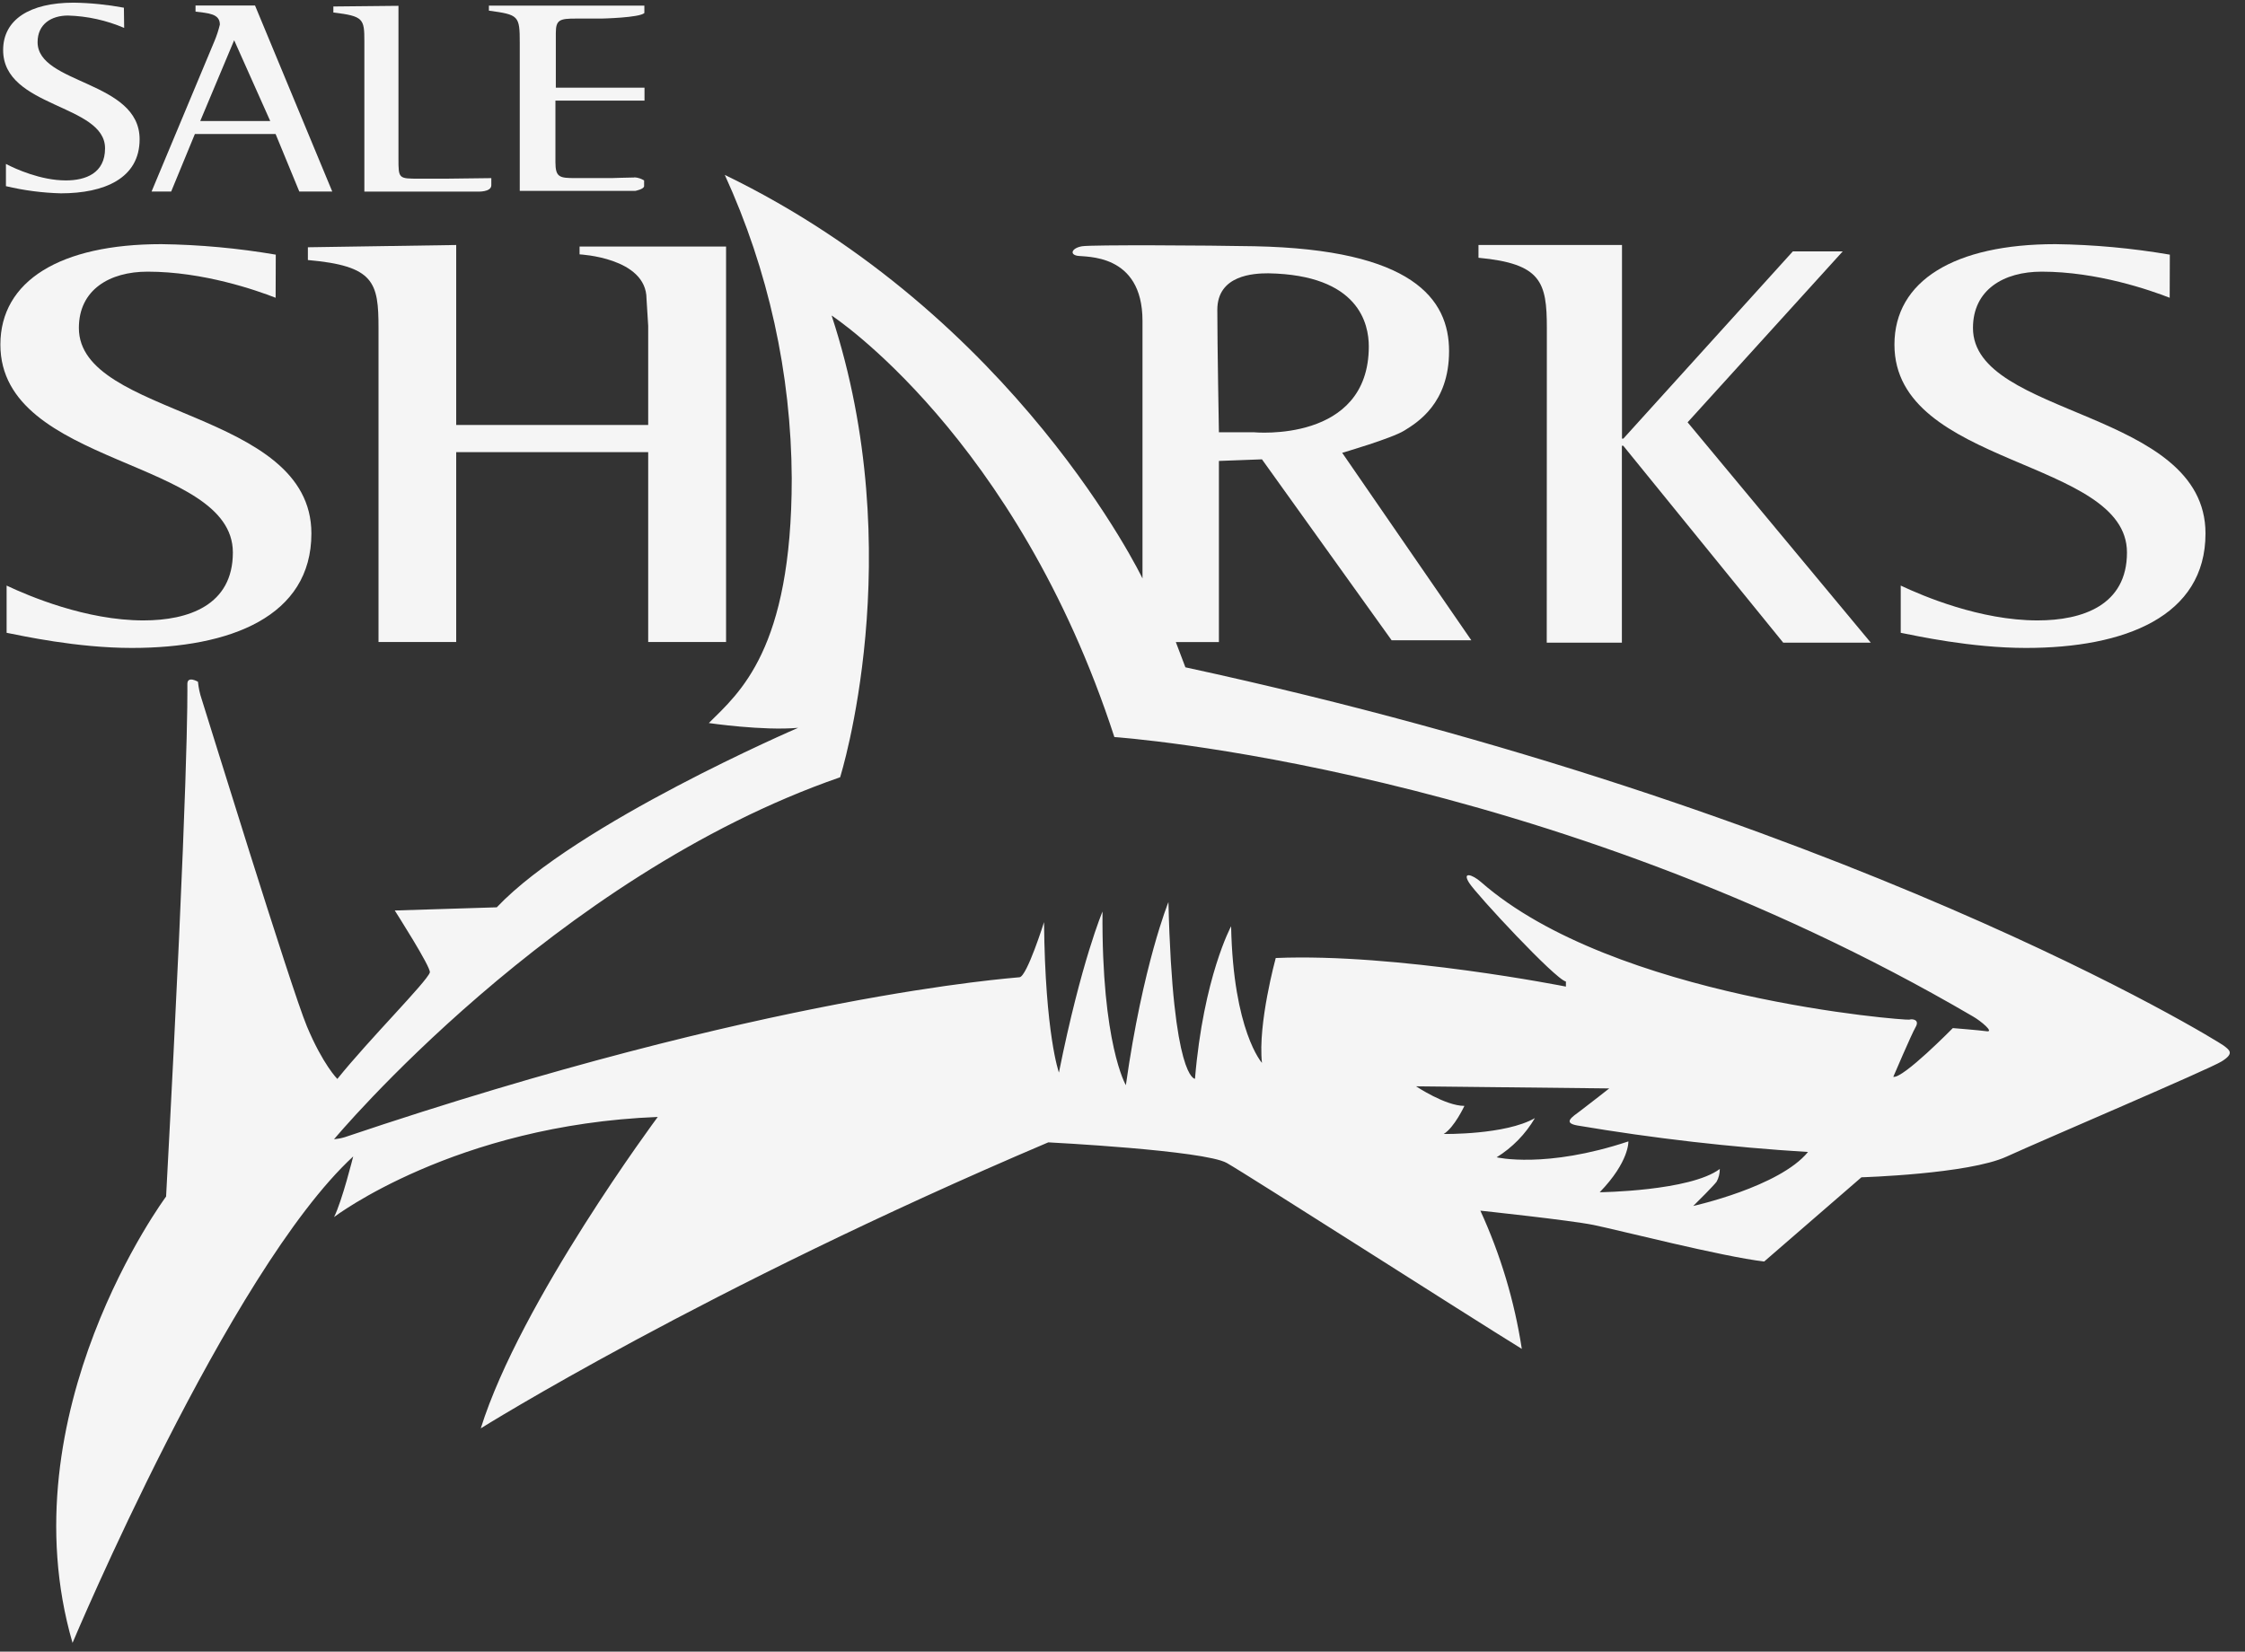 <svg width="106" height="78" viewBox="0 0 106 78" fill="none" xmlns="http://www.w3.org/2000/svg">
<rect x="0" y="0" width="106" height="78" fill="#333333" stroke="none"/>
<path d="M5.862 1.318C5.023 0.959 4.124 0.761 3.211 0.734C2.426 0.734 1.775 1.135 1.775 1.991C1.775 3.987 6.592 3.805 6.592 6.576C6.592 8.429 4.917 9.13 2.874 9.13C2 9.107 1.13 8.994 0.28 8.791V7.742C0.739 7.981 1.926 8.52 3.11 8.52C4.043 8.52 4.96 8.183 4.96 7.005C4.96 4.907 0.148 5.098 0.148 2.365C0.148 0.934 1.39 0.126 3.479 0.126C4.275 0.138 5.068 0.218 5.85 0.364L5.862 1.318Z" fill="#F5F5F5"/>
<path d="M13.014 14.062C12.102 13.707 9.602 12.829 6.968 12.829C5.178 12.829 3.724 13.68 3.724 15.488C3.724 19.711 14.703 19.329 14.703 25.195C14.703 29.116 10.875 30.599 6.224 30.599C3.623 30.599 1.022 30.022 0.312 29.884V27.654C1.36 28.148 4.063 29.299 6.772 29.299C8.901 29.299 10.995 28.584 10.995 26.092C10.995 21.647 0.018 22.06 0.018 16.275C0.018 13.258 2.853 11.53 7.616 11.53C9.428 11.555 11.235 11.72 13.021 12.026L13.014 14.062Z" fill="#F5F5F5"/>
<path d="M102.444 14.062C101.532 13.707 99.034 12.829 96.398 12.829C94.609 12.829 93.156 13.68 93.156 15.488C93.156 19.711 104.135 19.329 104.135 25.195C104.135 29.116 100.32 30.599 95.657 30.599C93.056 30.599 90.455 30.022 89.745 29.884V27.654C90.793 28.148 93.494 29.299 96.204 29.299C98.331 29.299 100.427 28.584 100.427 26.092C100.427 21.647 89.448 22.06 89.448 16.275C89.448 13.258 92.286 11.53 97.049 11.53C98.86 11.554 100.666 11.72 102.451 12.026L102.444 14.062Z" fill="#F5F5F5"/>
<path d="M9.455 5.715H12.759L11.056 1.9L9.455 5.715ZM10.13 1.931C10.234 1.681 10.318 1.424 10.381 1.161C10.381 0.638 9.828 0.626 9.232 0.548V0.259H12.041L15.688 9.046H14.132L13.013 6.33H9.201L8.082 9.046H7.156L10.13 1.931Z" fill="#F5F5F5"/>
<path d="M23.198 8.412V8.748C23.198 9.084 22.544 9.048 22.544 9.048H17.204V1.957C17.204 0.881 17.161 0.764 15.74 0.59V0.306L18.814 0.275V7.484C18.814 8.438 18.814 8.438 19.798 8.438H21.056L23.198 8.412Z" fill="#F5F5F5"/>
<path d="M29.962 8.375C30.122 8.386 30.277 8.436 30.412 8.522V8.787C30.412 8.935 29.998 9.014 29.998 9.014H24.541V2.029C24.541 0.739 24.495 0.696 23.084 0.503V0.265H30.424V0.615C30.199 0.839 28.398 0.877 28.398 0.877H27.201C26.433 0.877 26.244 0.93 26.244 1.555V4.142H30.431V4.752H26.225V7.654C26.225 8.384 26.424 8.41 27.182 8.41H28.883C28.883 8.41 29.725 8.382 29.953 8.382" fill="#F5F5F5"/>
<path d="M30.526 14.114C30.526 12.161 27.365 12.013 27.365 12.013V11.643H34.282V30.319H30.605V21.353H21.54V30.319H17.872V15.492C17.872 13.327 17.671 12.557 14.537 12.28V11.677L21.54 11.57V20.068H30.605V15.39L30.526 14.114Z" fill="#F5F5F5"/>
<path d="M73.036 15.492C73.036 13.325 72.777 12.45 69.808 12.173V11.57H76.584V20.714H76.648L84.651 11.872H87.006L79.682 19.944L88.331 30.35H84.197L76.644 21.051H76.579V30.35H73.031L73.036 15.492Z" fill="#F5F5F5"/>
<path d="M57.552 20.414H59.205C59.205 20.414 64.629 20.938 64.629 16.36C64.629 15.308 64.177 12.983 59.884 12.907C59.205 12.907 57.477 12.983 57.477 14.633C57.477 16.284 57.552 20.409 57.552 20.409V20.414ZM16.273 53.705C36.299 46.949 47.79 46.198 48.142 46.15C48.493 46.103 49.295 43.549 49.295 43.549C49.348 48.85 49.998 50.652 49.998 50.652C51.051 45.406 52.056 43.048 52.056 43.048C52.006 49.3 53.159 51.248 53.159 51.248C53.963 45.549 55.169 42.6 55.169 42.6C55.37 51.001 56.422 50.946 56.422 50.946C56.824 46.143 58.128 43.742 58.128 43.742C58.229 48.692 59.585 50.195 59.585 50.195C59.382 48.344 60.236 45.242 60.236 45.242C65.957 45.003 73.936 46.592 73.936 46.592V46.353C73.436 46.251 69.723 42.252 69.371 41.698C69.019 41.145 69.514 41.293 69.923 41.651C76.194 47.152 89.997 48.201 90.148 48.153C90.298 48.106 90.65 48.153 90.449 48.502C90.248 48.85 89.394 50.853 89.394 50.853C89.846 50.955 92.205 48.552 92.205 48.552C92.205 48.552 93.459 48.652 93.811 48.702C94.162 48.752 93.545 48.225 93.157 48.003C72.984 36.197 52.616 34.807 52.616 34.807C47.998 20.602 39.265 14.9 39.265 14.9C42.981 26.206 39.667 36.707 39.667 36.707C26.109 41.4 15.771 53.802 15.771 53.802C15.941 53.786 16.109 53.754 16.273 53.705ZM75.993 51.401L66.861 51.301C66.861 51.301 68.242 52.226 69.144 52.226C69.144 52.226 68.665 53.254 68.165 53.552C68.165 53.552 71.077 53.602 72.472 52.803C72.029 53.557 71.409 54.193 70.665 54.654C70.665 54.654 72.974 55.205 76.886 53.903C76.886 53.903 76.936 54.856 75.532 56.304C75.532 56.304 79.797 56.254 81.202 55.205C81.204 55.414 81.152 55.621 81.051 55.806C80.903 56.003 80.149 56.759 79.948 56.952C79.948 56.952 84.016 56.053 85.367 54.403C81.717 54.178 78.082 53.76 74.477 53.151C73.778 53.027 74.225 52.753 74.627 52.453C75.029 52.152 75.981 51.401 75.981 51.401H75.993ZM9.524 33.021C9.672 33.469 13.739 46.675 14.493 48.475C15.247 50.276 15.928 50.953 15.928 50.953C17.436 49.076 20.144 46.374 20.295 45.926C20.369 45.7 18.639 42.998 18.639 42.998L23.456 42.848C27.221 38.873 37.686 34.371 37.686 34.371C36.031 34.521 33.468 34.146 33.468 34.146C34.904 32.716 37.383 30.694 37.383 22.593C37.358 17.646 36.281 12.761 34.222 8.26C47.998 14.936 53.944 27.317 53.944 27.317V15.156C53.944 11.929 51.235 12.153 50.857 12.077C50.479 12.001 50.632 11.703 51.097 11.629C51.561 11.555 57.042 11.586 59.231 11.629C66.686 11.779 68.419 14.107 68.419 16.582C68.419 19.057 66.911 19.958 66.308 20.333C65.706 20.707 63.373 21.384 63.373 21.384L69.471 30.238H65.708L59.585 21.692L57.552 21.768V30.322H55.518L55.97 31.514C87.135 38.267 104.677 49.145 104.979 49.369C105.28 49.594 105.505 49.746 104.902 50.123C104.299 50.5 96.545 53.798 94.739 54.623C92.933 55.448 87.889 55.598 87.889 55.598L83.298 59.575C81.341 59.351 76.359 58.076 75.242 57.849C74.125 57.623 69.897 57.174 69.897 57.174C70.849 59.249 71.508 61.446 71.854 63.701C69.297 62.127 58.98 55.524 57.927 54.923C56.874 54.322 49.496 53.948 49.496 53.948C33.227 60.863 22.7 67.454 22.7 67.454C24.58 61.452 31.057 52.748 31.057 52.748C21.486 53.123 15.773 57.475 15.773 57.475C16.151 56.726 16.677 54.613 16.677 54.613C10.801 60.031 3.425 77.586 3.425 77.586C0.265 66.708 7.842 56.507 7.842 56.507C8.921 36.397 8.847 32.697 8.847 32.298C8.847 31.9 9.347 32.196 9.347 32.196C9.374 32.477 9.433 32.755 9.524 33.023" fill="#F5F5F5"/>
</svg>
